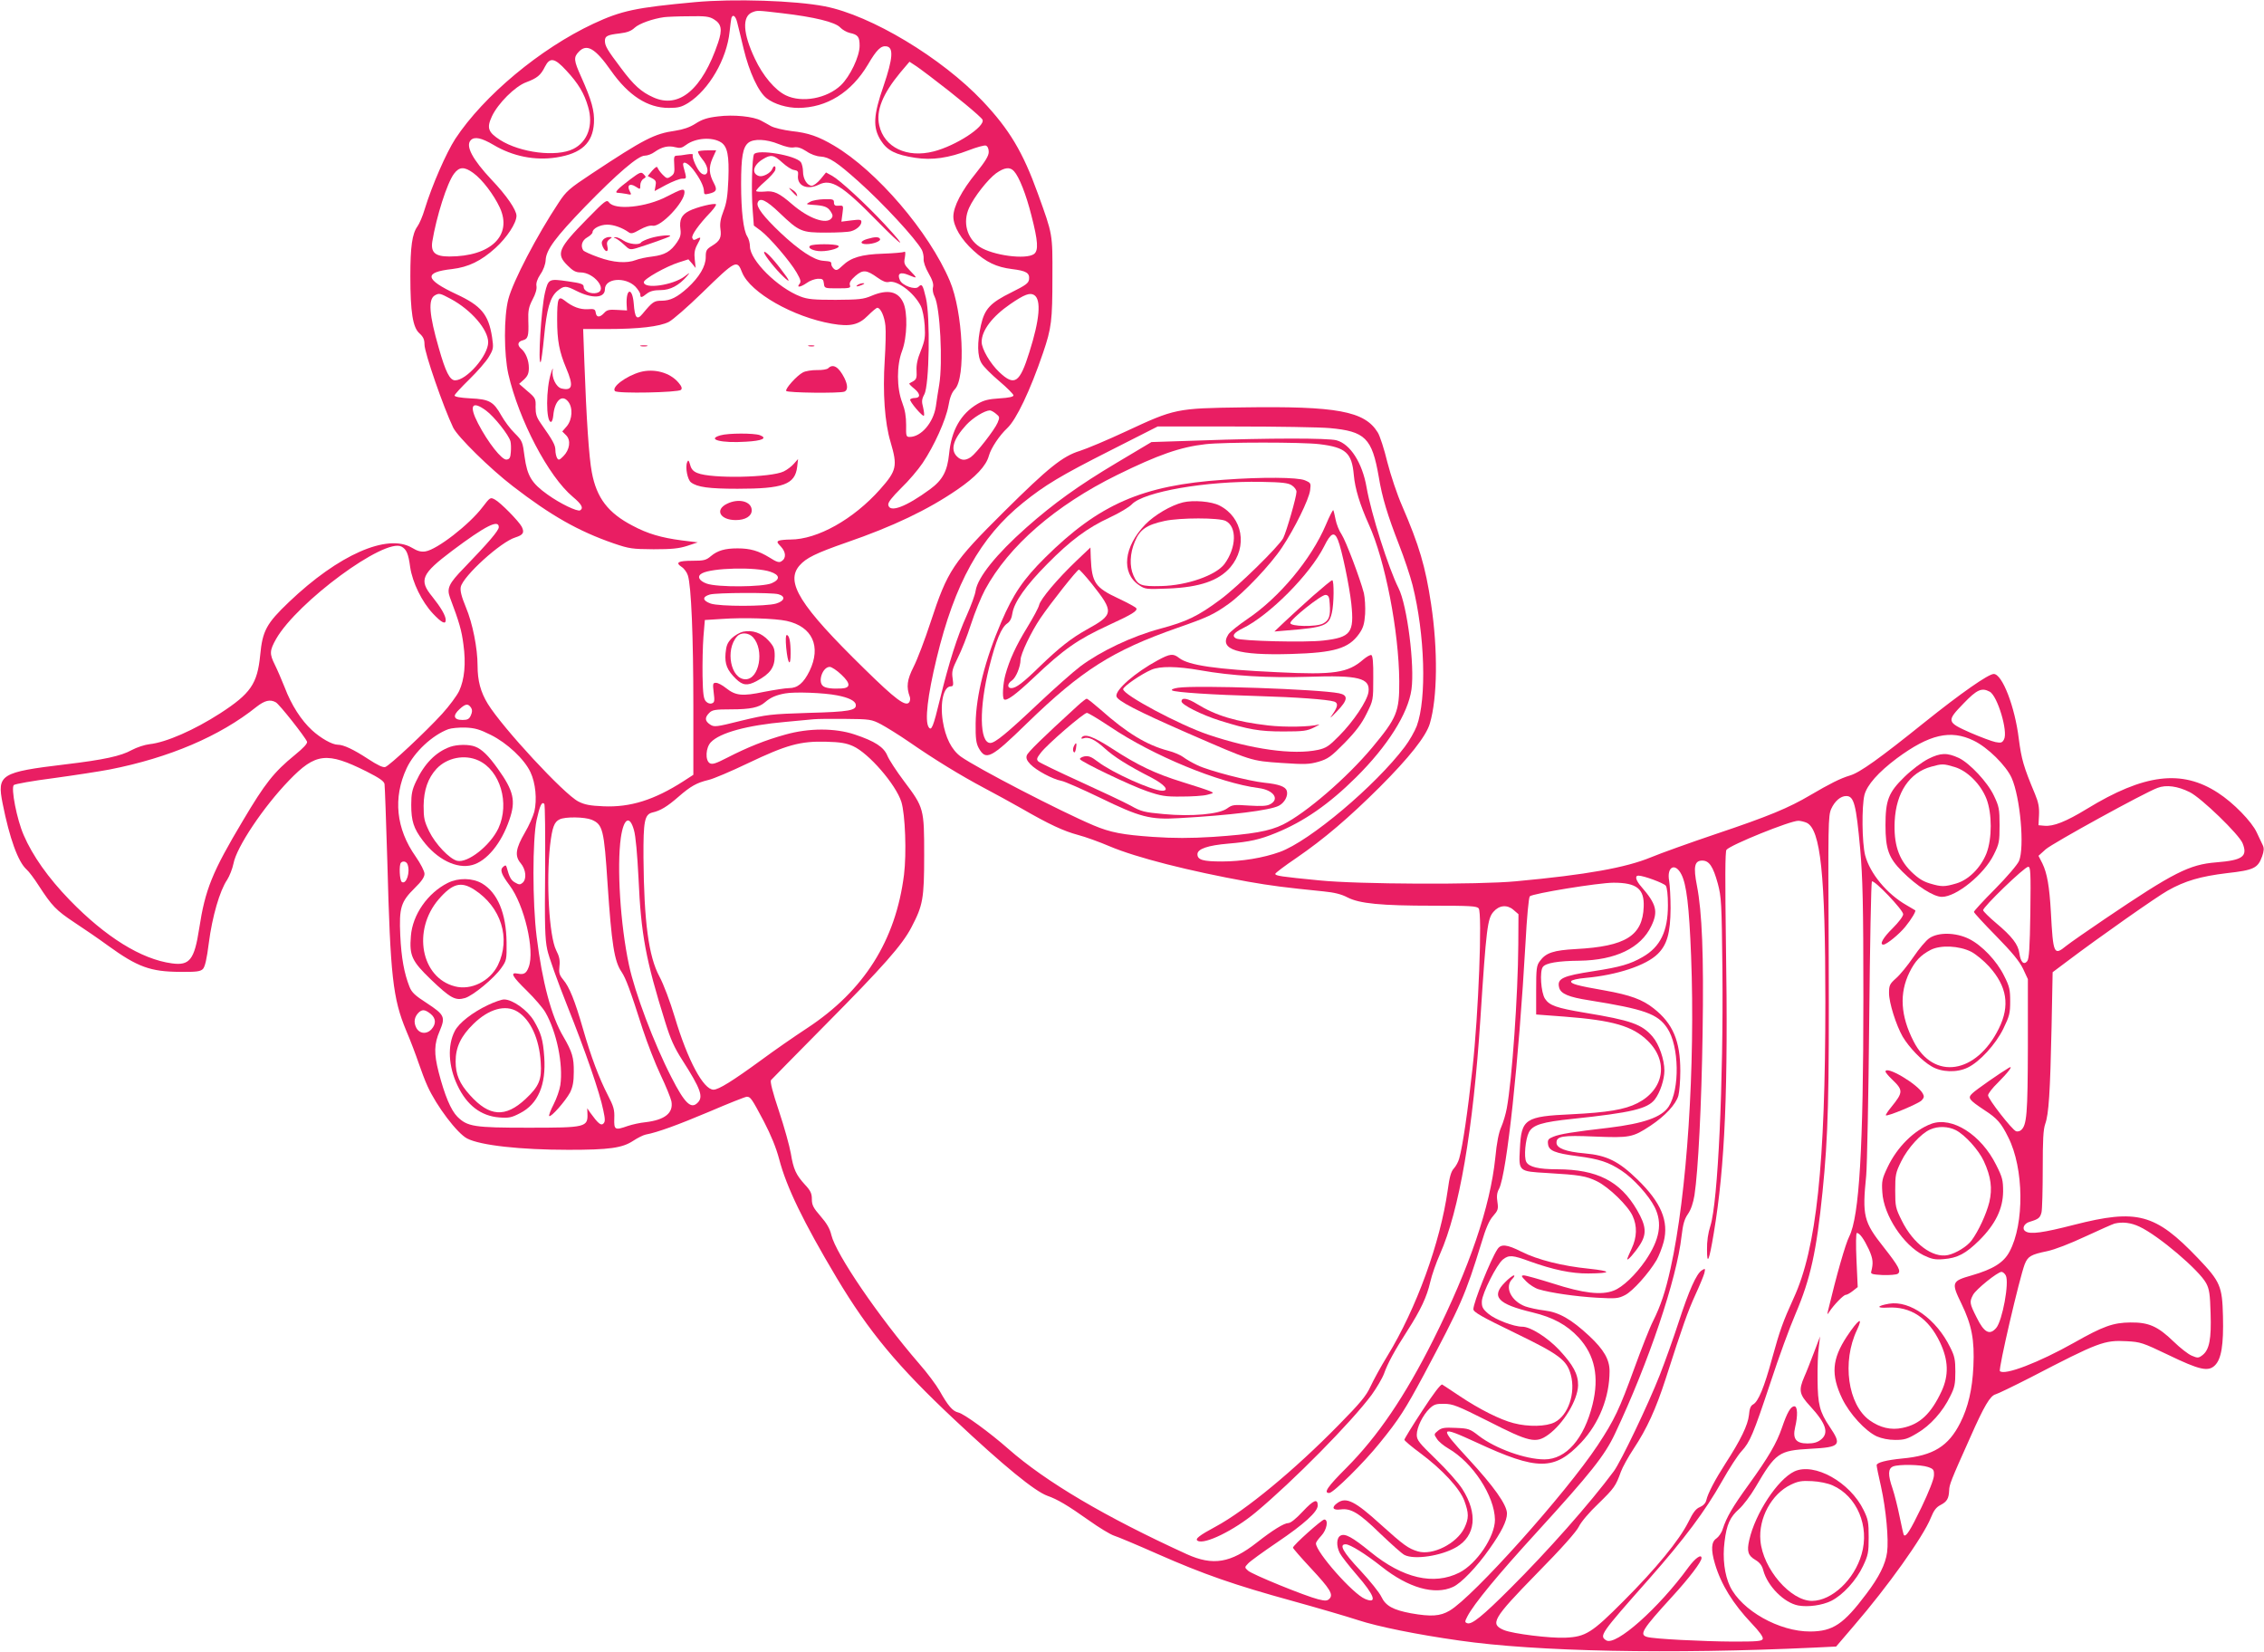 <?xml version="1.0" standalone="no"?>
<!DOCTYPE svg PUBLIC "-//W3C//DTD SVG 20010904//EN"
 "http://www.w3.org/TR/2001/REC-SVG-20010904/DTD/svg10.dtd">
<svg version="1.0" xmlns="http://www.w3.org/2000/svg"
 width="1280pt" height="934pt" viewBox="0 0 1280 934"
 preserveAspectRatio="xMidYMid meet">
<g transform="translate(0,934) scale(0.1,-0.1)"
fill="#e91e63" stroke="none">
<path d="M3930 9328 c-336 -31 -416 -48 -575 -122 -301 -141 -620 -407 -781
-651 -51 -79 -131 -261 -173 -398 -11 -38 -30 -82 -41 -97 -30 -42 -40 -115
-40 -281 0 -204 14 -290 51 -323 22 -20 29 -35 29 -64 0 -46 107 -354 162
-469 25 -52 209 -233 338 -332 214 -165 370 -254 570 -323 88 -30 104 -32 225
-33 102 0 143 4 190 19 l60 20 -90 11 c-116 15 -194 38 -278 83 -139 72 -204
157 -231 302 -16 81 -31 309 -42 618 l-7 192 134 0 c183 0 297 14 350 40 23
12 108 86 189 165 191 186 197 189 226 114 46 -113 288 -251 507 -289 103 -18
152 -7 204 46 24 24 48 44 53 44 19 0 41 -50 46 -102 3 -29 1 -116 -4 -193
-12 -185 0 -355 33 -464 40 -136 35 -161 -59 -267 -151 -170 -355 -284 -507
-284 -26 0 -55 -3 -64 -6 -14 -6 -13 -10 10 -34 29 -31 31 -66 3 -83 -13 -9
-28 -4 -67 21 -62 38 -109 52 -181 52 -71 0 -113 -12 -151 -44 -27 -23 -40
-26 -104 -26 -81 0 -99 -10 -61 -35 14 -9 30 -31 35 -48 19 -57 31 -345 31
-740 l0 -387 -57 -37 c-164 -105 -300 -148 -452 -141 -74 3 -106 9 -141 27
-81 41 -428 416 -512 552 -41 67 -58 131 -58 217 0 97 -28 239 -66 329 -26 63
-33 94 -29 115 14 62 226 255 309 280 44 14 52 27 36 60 -17 32 -120 137 -152
154 -26 14 -27 13 -70 -43 -74 -98 -256 -239 -322 -250 -25 -4 -45 1 -78 21
-139 81 -414 -40 -694 -307 -128 -122 -150 -163 -163 -301 -16 -162 -54 -217
-227 -329 -146 -94 -305 -164 -399 -174 -27 -3 -72 -18 -100 -33 -61 -34 -157
-55 -375 -81 -367 -44 -388 -57 -355 -222 39 -196 87 -329 135 -372 13 -11 43
-51 68 -90 76 -117 99 -141 203 -210 55 -36 141 -95 190 -131 167 -121 240
-147 406 -148 94 -1 115 2 130 16 12 13 22 55 34 150 19 146 61 292 103 354
14 22 30 63 36 92 17 93 170 321 314 470 150 156 214 163 438 51 73 -37 99
-55 102 -71 2 -13 9 -212 16 -443 17 -643 31 -769 106 -950 26 -60 57 -144 71
-185 14 -41 36 -100 50 -130 51 -113 168 -267 224 -296 75 -39 302 -64 573
-64 230 0 304 10 366 51 24 16 56 32 70 35 69 13 183 55 361 130 107 46 203
84 211 84 21 0 27 -8 97 -140 40 -77 69 -148 86 -212 41 -158 137 -356 326
-673 182 -304 344 -499 666 -801 279 -262 453 -404 525 -430 57 -20 113 -53
236 -140 56 -40 119 -78 140 -85 20 -6 132 -53 247 -104 261 -115 434 -175
761 -265 141 -39 309 -88 373 -109 110 -36 330 -81 571 -115 435 -63 1195 -78
2008 -40 l123 6 100 117 c191 221 392 503 435 610 17 42 30 60 55 73 37 19 47
37 49 83 1 32 8 52 119 299 79 179 113 236 144 244 12 3 101 46 197 95 385
200 417 212 544 205 77 -4 90 -8 234 -77 178 -86 227 -97 265 -59 36 36 49
116 45 277 -4 170 -15 196 -142 329 -241 252 -343 279 -700 188 -175 -45 -247
-55 -274 -37 -23 14 -9 45 23 54 50 15 59 22 67 53 4 16 7 126 7 244 0 167 3
224 14 256 20 55 28 176 36 549 l6 309 80 60 c184 139 509 367 570 401 99 56
187 81 335 99 152 17 175 28 199 94 11 31 12 47 4 64 -6 13 -21 45 -34 72 -28
61 -132 168 -219 224 -205 134 -418 107 -742 -91 -118 -72 -189 -100 -240 -95
l-33 3 3 57 c2 44 -3 72 -23 120 -65 155 -76 196 -91 309 -22 184 -94 369
-142 369 -30 0 -185 -108 -392 -274 -254 -204 -364 -283 -421 -300 -54 -16
-115 -47 -224 -111 -122 -72 -234 -119 -535 -220 -151 -51 -315 -110 -365
-131 -143 -59 -364 -99 -765 -136 -211 -20 -893 -17 -1110 5 -216 21 -250 26
-250 37 0 5 53 45 118 89 159 109 298 228 472 401 167 167 263 288 284 360 43
145 46 417 7 675 -32 213 -67 331 -165 558 -26 59 -63 169 -82 243 -18 75 -43
152 -55 170 -74 120 -231 149 -763 141 -376 -5 -384 -7 -661 -136 -105 -49
-222 -98 -260 -110 -98 -30 -180 -97 -426 -341 -293 -291 -321 -333 -418 -628
-32 -98 -75 -211 -96 -252 -37 -73 -42 -113 -21 -170 3 -8 2 -21 -3 -29 -19
-29 -77 14 -255 189 -365 357 -448 490 -365 584 37 42 92 69 264 129 264 91
461 185 627 299 104 71 164 135 179 192 12 43 59 114 104 156 51 48 129 211
202 425 48 141 53 182 53 430 1 246 2 237 -82 470 -85 236 -161 363 -313 524
-231 244 -630 484 -891 535 -169 33 -515 44 -734 24z m494 -63 c180 -21 298
-50 326 -80 12 -13 37 -27 54 -31 47 -10 56 -22 56 -73 0 -60 -54 -173 -106
-223 -79 -75 -220 -101 -311 -57 -61 29 -130 111 -175 207 -68 143 -73 238
-16 262 31 12 26 12 172 -5z m-388 -34 c43 -26 49 -58 24 -132 -89 -264 -221
-376 -367 -309 -67 30 -110 68 -182 165 -77 102 -91 125 -91 154 0 27 14 34
83 42 43 5 66 14 85 32 26 24 102 51 167 60 17 2 80 5 140 5 92 2 115 -1 141
-17z m132 -18 c6 -21 21 -87 36 -148 32 -133 84 -245 131 -281 43 -33 114 -54
179 -54 160 1 299 87 393 245 49 84 74 108 105 103 41 -6 36 -69 -16 -222 -59
-169 -62 -237 -16 -310 36 -57 83 -81 194 -98 96 -15 190 -1 304 43 44 17 88
29 96 26 10 -4 16 -18 16 -36 0 -22 -19 -53 -71 -118 -83 -102 -129 -191 -129
-248 0 -54 44 -129 114 -192 71 -65 129 -93 217 -104 82 -10 101 -22 97 -58
-3 -22 -18 -33 -98 -73 -122 -60 -153 -94 -174 -186 -22 -98 -21 -177 4 -216
10 -18 55 -63 100 -101 44 -37 80 -74 80 -80 0 -8 -26 -14 -79 -17 -61 -4 -88
-10 -124 -31 -95 -56 -148 -149 -161 -282 -10 -98 -36 -148 -108 -201 -135
-99 -229 -135 -236 -88 -2 14 20 42 73 95 42 40 96 104 121 141 66 98 131 243
146 323 8 49 20 77 36 94 64 64 46 438 -28 613 -118 278 -413 622 -655 765
-88 52 -145 72 -240 82 -46 6 -98 18 -116 28 -17 10 -43 24 -56 31 -44 24
-157 35 -243 24 -61 -7 -91 -17 -128 -41 -33 -21 -69 -33 -114 -40 -119 -17
-175 -46 -473 -243 -127 -84 -144 -99 -186 -163 -123 -185 -259 -446 -285
-546 -26 -100 -25 -311 0 -424 60 -260 227 -579 365 -694 50 -42 61 -63 41
-76 -15 -9 -113 38 -184 89 -90 64 -115 105 -130 213 -11 86 -13 91 -56 134
-25 24 -58 69 -75 99 -45 80 -68 93 -175 98 -57 3 -90 9 -90 16 0 6 38 47 83
91 46 45 96 102 111 128 26 44 27 50 18 111 -20 129 -62 178 -202 243 -179 84
-186 124 -24 142 92 11 163 45 245 119 65 59 119 141 119 182 0 33 -56 115
-140 203 -109 116 -150 193 -118 225 21 21 60 13 128 -27 109 -65 235 -90 356
-71 141 22 205 81 212 194 4 68 -13 129 -72 261 -42 93 -44 111 -14 142 45 48
93 21 182 -106 99 -141 207 -211 327 -211 54 0 72 5 110 28 118 75 218 248
234 403 4 35 8 70 10 77 8 24 24 12 33 -25z m-966 -272 c67 -72 101 -128 123
-205 31 -104 -3 -198 -84 -238 -95 -47 -299 -22 -414 51 -68 44 -76 68 -46
133 34 73 131 170 194 193 61 23 82 39 106 88 28 55 55 50 121 -22z m2053 -30
c147 -111 293 -232 300 -248 15 -39 -151 -147 -276 -179 -152 -39 -280 23
-308 147 -19 84 19 178 120 300 l51 60 26 -17 c15 -9 54 -38 87 -63z m-1178
-376 c36 -24 46 -75 41 -209 -4 -94 -10 -134 -28 -180 -16 -41 -21 -70 -17
-99 7 -50 -2 -69 -48 -97 -31 -19 -35 -26 -35 -64 0 -51 -36 -112 -102 -173
-60 -54 -98 -73 -148 -73 -42 0 -51 -6 -108 -75 -31 -37 -43 -23 -49 59 -8 95
-45 87 -40 -9 l2 -30 -55 3 c-46 3 -59 0 -74 -17 -25 -27 -44 -27 -48 2 -3 19
-8 22 -46 19 -43 -2 -85 13 -131 50 -35 27 -41 11 -41 -109 0 -119 12 -181 51
-274 43 -101 36 -130 -27 -115 -30 8 -57 63 -49 104 2 15 -2 8 -9 -15 -30 -88
-30 -278 -1 -278 6 0 11 16 13 35 7 84 49 124 84 80 28 -34 24 -101 -7 -139
l-26 -30 22 -22 c28 -28 20 -82 -16 -118 -22 -22 -27 -24 -35 -11 -5 8 -10 29
-10 45 0 29 -13 53 -84 154 -23 33 -28 51 -28 90 2 47 -1 52 -46 90 l-47 41
28 25 c21 20 27 35 27 66 0 42 -18 87 -44 108 -23 20 -19 40 9 47 30 8 35 22
32 109 -2 59 2 79 24 122 17 31 25 60 22 76 -3 16 4 39 22 66 17 24 29 57 30
81 3 58 55 128 223 302 183 188 300 288 337 288 15 0 40 9 56 21 41 29 78 37
116 27 27 -7 38 -5 62 13 54 40 148 46 198 14z m327 -10 c37 -15 69 -22 86
-18 20 3 39 -3 69 -22 24 -17 57 -29 81 -30 48 -3 91 -31 214 -141 138 -123
323 -323 358 -387 6 -12 11 -35 10 -50 -2 -17 10 -51 28 -82 22 -38 29 -61 25
-78 -4 -14 0 -37 9 -54 31 -60 47 -372 26 -498 -6 -33 -14 -88 -19 -123 -14
-91 -83 -172 -148 -172 -20 0 -21 5 -20 68 0 47 -6 84 -22 126 -32 83 -32 211
-1 292 29 76 33 220 6 275 -29 62 -88 75 -178 37 -47 -20 -71 -22 -203 -23
-124 0 -159 3 -200 19 -128 49 -285 205 -285 283 0 18 -7 44 -15 56 -22 33
-35 145 -35 297 0 154 10 208 41 233 30 24 102 21 173 -8z m-1728 -163 c51
-37 116 -123 150 -196 72 -157 -51 -276 -286 -276 -80 0 -105 23 -96 84 23
140 83 331 123 384 30 40 58 41 109 4z m3057 10 c29 -32 68 -130 98 -249 38
-147 41 -199 15 -219 -46 -33 -233 -8 -308 41 -72 48 -96 139 -59 220 28 62
106 161 152 195 48 34 79 38 102 12z m-3184 -722 c115 -62 211 -173 211 -245
0 -75 -122 -215 -187 -215 -30 0 -54 48 -92 182 -55 190 -61 275 -23 298 25
14 29 13 91 -20z m3298 22 c41 -26 31 -139 -27 -322 -55 -176 -84 -195 -170
-114 -51 48 -100 131 -100 171 0 65 60 144 162 214 80 55 111 66 135 51z
m-3099 -653 c45 -33 129 -138 138 -174 3 -12 4 -39 2 -61 -2 -31 -7 -40 -24
-42 -26 -4 -105 96 -161 204 -53 102 -35 132 45 73z m2883 -18 c21 -17 22 -20
9 -51 -17 -40 -119 -171 -151 -194 -31 -21 -55 -20 -79 4 -38 38 -21 97 53
178 38 41 104 81 133 82 7 0 22 -8 35 -19z m1886 -81 c202 -18 240 -57 278
-275 19 -117 50 -218 115 -385 29 -74 63 -176 76 -227 70 -278 81 -642 24
-797 -12 -31 -42 -84 -68 -118 -165 -219 -537 -533 -706 -594 -94 -34 -216
-54 -328 -54 -107 0 -138 9 -138 41 0 30 58 50 175 60 120 10 178 23 268 60
158 64 301 163 453 314 178 176 295 361 314 497 19 135 -24 476 -73 573 -57
114 -155 421 -181 571 -24 138 -92 244 -170 265 -48 13 -379 13 -769 -1 l-277
-9 -198 -118 c-213 -127 -354 -228 -510 -366 -168 -149 -274 -280 -286 -356
-3 -23 -26 -85 -50 -139 -54 -119 -101 -268 -151 -472 -39 -161 -49 -185 -65
-160 -22 35 -6 176 45 387 103 427 247 686 489 881 123 99 212 153 491 294
l270 137 435 0 c239 0 481 -4 537 -9z m-57 -91 c149 -18 183 -49 194 -174 7
-78 34 -166 85 -280 92 -202 170 -603 172 -886 1 -172 -13 -207 -154 -376
-142 -170 -373 -369 -503 -434 -77 -38 -174 -55 -396 -70 -131 -8 -219 -8
-340 0 -172 12 -240 25 -335 65 -187 79 -660 324 -751 389 -52 38 -87 107
-102 202 -16 104 5 195 46 195 14 0 15 8 10 44 -6 39 -2 54 29 117 20 39 54
125 75 191 21 65 57 153 79 194 134 248 398 477 747 649 232 114 357 158 500
174 104 12 548 12 644 0z m-4640 -469 c0 -19 -57 -86 -196 -230 -87 -89 -99
-116 -80 -168 53 -140 66 -187 76 -265 15 -108 6 -198 -24 -263 -13 -27 -56
-85 -96 -129 -91 -100 -297 -293 -322 -301 -13 -4 -44 11 -96 45 -84 55 -140
81 -172 81 -32 0 -97 37 -146 82 -61 56 -117 143 -154 241 -18 45 -43 103 -56
129 -31 62 -30 80 7 146 120 209 614 573 709 522 28 -15 39 -40 49 -116 13
-87 66 -196 129 -263 49 -52 72 -63 72 -36 0 25 -28 72 -76 132 -77 94 -62
128 113 260 187 140 263 179 263 133z m1535 -252 c54 -18 58 -43 8 -65 -51
-22 -308 -24 -368 -2 -44 16 -56 42 -26 58 57 31 303 37 386 9z m45 -127 c43
-12 37 -38 -12 -53 -58 -17 -320 -17 -370 0 -47 17 -49 38 -5 51 37 11 350 12
387 2z m47 -151 c146 -32 197 -144 130 -283 -34 -69 -68 -97 -116 -97 -20 0
-83 -10 -141 -21 -123 -26 -161 -22 -215 21 -21 17 -46 30 -57 30 -18 0 -19
-5 -13 -55 6 -46 5 -56 -10 -61 -10 -4 -23 0 -33 10 -14 14 -18 41 -20 144 -1
70 1 170 5 222 l8 95 95 6 c126 9 302 3 367 -11z m310 -304 c53 -50 53 -75 1
-78 -54 -3 -91 2 -105 14 -31 25 -2 108 38 108 11 0 41 -20 66 -44z m6492 -96
c44 -23 105 -226 81 -270 -10 -19 -17 -21 -48 -15 -20 4 -84 28 -142 53 -135
60 -136 65 -38 166 75 78 102 90 147 66z m-6516 -21 c63 -12 101 -30 105 -51
7 -34 -36 -42 -268 -48 -215 -7 -232 -9 -378 -44 -144 -36 -154 -37 -177 -22
-30 20 -32 39 -5 66 17 17 33 20 124 20 107 0 157 10 191 40 31 27 63 41 114
50 52 10 219 4 294 -11z m-3174 -39 c19 -9 167 -197 177 -223 3 -10 -20 -35
-69 -75 -119 -97 -169 -161 -293 -370 -175 -293 -214 -390 -248 -612 -27 -175
-54 -210 -154 -196 -173 23 -375 149 -578 358 -122 126 -210 251 -260 367 -39
89 -73 266 -56 283 6 6 107 24 224 39 117 16 260 38 318 49 336 66 623 188
830 354 46 36 77 44 109 26z m1105 -32 c7 -11 6 -24 -2 -42 -9 -21 -19 -26
-47 -26 -51 0 -57 25 -16 62 34 31 48 32 65 6z m2316 -92 c30 -16 103 -61 161
-101 140 -97 290 -189 424 -260 61 -32 155 -84 210 -115 158 -91 238 -128 320
-150 42 -11 122 -40 178 -64 151 -64 450 -140 782 -200 131 -23 208 -33 427
-55 62 -6 102 -16 136 -34 68 -35 188 -47 485 -47 208 0 246 -2 257 -15 21
-26 -1 -599 -35 -905 -27 -245 -55 -437 -75 -509 -5 -19 -19 -44 -30 -56 -16
-17 -25 -48 -35 -123 -42 -296 -177 -669 -341 -937 -37 -60 -80 -139 -96 -174
-24 -52 -57 -92 -181 -218 -249 -254 -525 -482 -694 -573 -91 -49 -119 -70
-102 -80 38 -24 207 59 329 161 210 175 540 509 655 664 28 39 60 93 70 120
21 59 59 129 131 241 76 118 111 193 130 276 9 40 34 111 55 158 109 245 188
700 229 1335 33 510 40 563 74 601 32 37 77 41 112 11 l29 -25 -1 -174 c-2
-284 -35 -759 -65 -923 -6 -33 -20 -80 -31 -105 -14 -30 -26 -89 -34 -175 -29
-278 -145 -618 -350 -1028 -161 -321 -314 -546 -491 -724 -108 -108 -132 -143
-98 -143 23 0 196 171 285 282 110 135 144 189 251 388 208 391 234 449 324
742 25 84 44 128 66 153 28 32 31 40 25 80 -5 31 -3 53 9 74 44 86 112 723
150 1394 7 137 18 254 24 260 16 16 389 77 474 77 131 0 174 -35 170 -136 -6
-164 -102 -224 -383 -239 -127 -7 -170 -21 -204 -68 -19 -25 -21 -43 -21 -165
l0 -137 160 -12 c274 -21 385 -53 471 -137 119 -116 93 -275 -58 -352 -72 -37
-172 -53 -372 -63 -265 -12 -285 -26 -293 -196 -7 -127 -8 -127 153 -136 187
-11 221 -17 283 -47 67 -33 175 -138 201 -195 27 -58 25 -121 -5 -185 -14 -30
-25 -56 -25 -60 0 -12 42 35 71 80 40 62 37 107 -16 198 -95 163 -225 229
-450 230 -107 0 -161 13 -176 42 -14 27 -5 128 15 167 22 42 74 58 247 76 333
35 424 57 465 110 30 39 54 113 54 163 0 62 -30 149 -67 192 -60 70 -122 92
-383 135 -161 27 -200 41 -225 79 -23 35 -31 156 -12 180 16 22 85 34 207 35
204 3 347 72 406 196 40 83 29 124 -57 223 -30 34 -38 62 -16 62 30 0 143 -42
155 -57 7 -11 12 -51 12 -110 0 -147 -43 -236 -143 -293 -69 -40 -127 -57
-277 -80 -177 -27 -208 -42 -195 -93 9 -35 54 -54 171 -72 311 -50 386 -76
440 -157 68 -101 72 -346 8 -444 -40 -60 -141 -95 -336 -119 -208 -24 -280
-36 -316 -51 -28 -11 -33 -18 -30 -41 4 -38 38 -52 167 -69 122 -16 175 -33
249 -82 66 -43 154 -140 187 -206 45 -90 29 -183 -52 -302 -56 -81 -129 -151
-180 -170 -69 -27 -172 -15 -342 40 -80 25 -154 46 -165 46 -18 0 -16 -4 13
-34 18 -18 49 -38 69 -44 69 -21 211 -41 329 -48 109 -6 122 -5 161 15 43 22
133 122 178 198 13 23 31 69 40 103 30 117 -15 223 -148 352 -107 104 -174
137 -300 148 -104 9 -158 29 -158 60 0 37 32 43 216 35 198 -8 215 -5 315 61
83 55 144 121 158 170 6 22 11 85 11 140 0 169 -42 268 -150 353 -64 51 -133
76 -278 102 -156 27 -194 38 -189 52 2 7 36 15 83 19 176 16 340 70 406 135
53 52 72 118 73 258 0 61 -4 130 -8 155 -15 80 34 106 69 37 29 -56 44 -179
55 -462 24 -625 -23 -1345 -116 -1765 -29 -131 -56 -212 -99 -298 -19 -37 -66
-157 -106 -267 -84 -231 -112 -291 -207 -435 -181 -273 -704 -857 -837 -935
-54 -32 -105 -35 -219 -15 -101 19 -143 42 -167 93 -11 24 -66 92 -120 150
-98 104 -121 147 -82 147 25 0 113 -55 204 -127 150 -119 299 -162 403 -114
46 21 134 112 206 215 68 96 99 158 99 200 0 49 -74 153 -220 311 -167 181
-164 188 47 91 346 -161 442 -160 593 0 101 108 160 256 160 403 0 66 -33 122
-114 198 -103 96 -172 135 -255 145 -36 4 -85 15 -108 23 -81 31 -118 110 -73
155 11 11 15 20 9 20 -6 0 -29 -17 -50 -39 -81 -81 -42 -123 155 -170 116 -28
194 -70 261 -142 92 -100 117 -222 79 -378 -48 -195 -150 -311 -272 -311 -108
0 -277 61 -371 133 -51 40 -59 42 -130 45 -64 3 -80 1 -101 -16 -23 -19 -24
-20 -6 -46 9 -15 38 -39 64 -54 139 -80 262 -269 264 -403 0 -96 -103 -249
-201 -299 -145 -73 -319 -33 -503 117 -103 84 -144 106 -169 92 -23 -12 -25
-58 -4 -99 8 -16 51 -71 95 -122 102 -117 119 -167 48 -137 -69 28 -278 265
-278 314 0 7 14 26 30 43 32 34 42 92 17 92 -14 0 -177 -146 -177 -159 0 -4
45 -56 101 -116 109 -117 129 -149 105 -173 -12 -12 -22 -13 -63 -3 -73 18
-375 141 -397 162 -20 18 -20 19 0 40 10 12 85 66 166 121 151 102 228 172
228 207 0 41 -23 32 -84 -33 -37 -40 -69 -66 -82 -66 -24 0 -89 -40 -178 -110
-148 -116 -248 -133 -396 -66 -460 210 -796 408 -1010 596 -102 90 -251 199
-282 205 -32 7 -59 39 -106 123 -19 33 -71 103 -117 155 -227 263 -469 617
-495 726 -8 35 -26 66 -61 106 -41 47 -49 63 -49 96 0 32 -7 48 -39 82 -51 56
-65 87 -80 177 -7 41 -37 149 -67 239 -36 107 -51 167 -45 175 5 6 143 146
306 311 329 332 436 453 488 553 65 124 72 161 72 407 0 264 -1 269 -114 419
-43 57 -85 122 -94 144 -20 49 -71 82 -185 120 -111 37 -259 37 -393 -1 -112
-31 -212 -71 -327 -130 -66 -34 -85 -40 -100 -31 -26 17 -22 88 7 118 51 54
206 96 421 115 69 6 141 13 160 15 19 2 100 3 180 2 138 -1 148 -3 200 -30z
m-2206 -60 c93 -46 191 -138 225 -211 29 -61 38 -155 22 -223 -7 -27 -31 -81
-53 -118 -53 -91 -59 -133 -24 -174 30 -36 35 -90 10 -111 -13 -11 -20 -11
-42 2 -23 13 -32 29 -48 88 -4 11 -7 11 -19 1 -20 -17 -11 -42 36 -105 83
-110 144 -369 108 -462 -13 -36 -28 -44 -61 -37 -46 9 -34 -14 51 -97 43 -42
90 -97 104 -121 64 -111 102 -294 85 -412 -4 -27 -21 -76 -38 -109 -17 -33
-28 -62 -25 -66 10 -9 92 85 118 133 15 31 21 60 21 116 1 81 -9 114 -59 200
-67 112 -120 311 -151 565 -24 193 -24 547 0 660 18 81 29 105 43 91 5 -4 6
-175 5 -379 -3 -307 -1 -385 12 -445 8 -40 59 -182 112 -315 104 -260 185
-494 205 -594 11 -51 11 -65 0 -75 -13 -13 -30 1 -74 62 l-17 25 1 -25 c4 -83
-5 -85 -336 -85 -305 0 -342 6 -399 62 -37 37 -72 121 -106 252 -27 106 -26
159 6 233 33 79 28 91 -74 158 -65 42 -84 59 -97 92 -30 76 -46 163 -52 290
-7 157 3 190 82 268 39 38 55 62 55 80 0 15 -21 56 -50 98 -111 157 -129 332
-51 499 43 92 145 187 236 221 17 6 60 10 96 9 53 -2 81 -10 143 -41z m8385
-33 c79 -38 182 -140 214 -210 49 -110 74 -393 42 -470 -9 -21 -68 -90 -135
-158 -66 -66 -120 -125 -120 -130 0 -5 56 -66 125 -136 93 -95 132 -143 153
-186 l27 -58 0 -380 c-1 -385 -6 -446 -39 -474 -7 -6 -20 -9 -28 -6 -23 9
-158 182 -158 203 0 10 25 42 56 72 56 56 90 100 62 84 -46 -27 -187 -125
-206 -144 -29 -27 -22 -36 68 -96 71 -46 94 -72 134 -153 89 -175 92 -490 7
-647 -33 -62 -93 -99 -214 -134 -113 -32 -116 -40 -58 -159 59 -121 75 -207
68 -355 -6 -131 -30 -232 -74 -319 -67 -133 -153 -186 -328 -202 -91 -9 -145
-23 -145 -38 0 -7 11 -62 25 -122 28 -128 44 -297 34 -371 -9 -66 -45 -139
-117 -234 -129 -172 -189 -212 -317 -213 -176 -1 -388 119 -454 255 -31 65
-43 160 -31 252 12 99 31 140 83 186 23 21 64 75 91 121 116 198 132 209 313
219 168 9 178 20 107 125 -56 83 -67 126 -68 265 -1 69 2 152 7 185 l7 60 -34
-90 c-19 -49 -43 -112 -55 -138 -33 -77 -29 -99 33 -166 91 -99 108 -153 60
-190 -19 -15 -41 -21 -75 -21 -65 0 -85 26 -70 91 16 67 14 119 -4 119 -21 0
-41 -35 -70 -120 -31 -90 -76 -167 -190 -325 -89 -123 -123 -181 -145 -248 -6
-21 -23 -45 -36 -54 -29 -19 -32 -63 -8 -144 35 -117 101 -224 207 -336 45
-47 67 -78 63 -88 -4 -13 -32 -15 -168 -15 -174 1 -448 15 -485 26 -47 13 -29
42 140 227 98 107 167 198 167 219 0 25 -36 0 -74 -52 -168 -231 -411 -447
-465 -413 -40 26 -34 35 243 348 200 227 316 382 411 550 41 73 91 150 111
171 48 52 66 95 164 389 45 138 109 313 142 389 84 197 118 352 152 688 32
316 38 538 35 1333 -4 749 -3 792 14 832 20 44 53 73 85 73 44 0 56 -47 79
-300 14 -161 18 -308 18 -840 0 -850 -23 -1237 -80 -1350 -21 -41 -71 -215
-120 -420 -5 -23 -5 -24 7 -6 27 41 81 96 93 96 7 0 25 10 40 22 l28 22 -7
153 c-4 87 -3 153 2 153 16 0 40 -34 68 -93 24 -54 26 -77 13 -127 -3 -12 9
-15 66 -18 39 -1 76 2 84 7 21 14 6 42 -78 149 -115 145 -123 178 -100 407 5
55 13 450 17 877 4 427 11 780 15 785 12 12 177 -161 177 -185 0 -12 -25 -45
-60 -80 -53 -52 -76 -92 -52 -92 18 0 90 59 124 101 36 44 62 89 56 93 -2 1
-24 14 -49 29 -111 63 -207 180 -234 282 -18 71 -20 275 -4 341 15 57 78 128
183 207 184 136 304 164 435 100z m-6336 -31 c89 -40 242 -217 273 -315 22
-71 30 -291 15 -412 -47 -372 -226 -655 -546 -866 -72 -47 -190 -129 -263
-183 -159 -116 -239 -166 -268 -166 -57 0 -146 166 -219 410 -26 87 -64 188
-87 230 -61 114 -87 309 -90 672 -1 207 6 244 51 255 45 10 84 34 146 88 70
61 104 80 171 96 27 6 128 49 224 95 216 103 295 125 440 121 82 -2 115 -8
153 -25z m7557 -260 c65 -32 279 -239 299 -289 30 -75 0 -96 -149 -108 -152
-12 -241 -57 -630 -320 -96 -65 -194 -133 -218 -152 -70 -57 -74 -49 -87 192
-8 142 -21 219 -48 274 l-22 43 41 37 c40 35 558 320 632 347 49 19 114 10
182 -24z m-9035 -156 c63 -27 70 -54 90 -362 23 -342 38 -438 79 -498 25 -38
47 -97 120 -325 26 -79 71 -195 101 -258 30 -63 57 -130 61 -149 12 -66 -37
-105 -147 -118 -31 -3 -75 -13 -99 -21 -74 -26 -79 -23 -77 43 2 49 -4 68 -36
130 -50 97 -96 219 -141 376 -46 160 -77 237 -112 278 -22 27 -25 39 -21 76 4
34 -1 56 -19 91 -39 79 -57 388 -34 593 12 100 23 132 54 146 31 16 142 14
181 -2z m239 -58 c10 -33 19 -137 26 -273 14 -318 41 -461 151 -813 30 -97 51
-144 98 -217 103 -161 119 -206 85 -239 -37 -38 -73 -3 -148 144 -99 192 -207
479 -240 635 -49 229 -69 556 -46 719 16 111 50 130 74 44z m6630 41 c79 -37
106 -291 106 -1012 0 -923 -50 -1395 -179 -1675 -60 -132 -78 -181 -122 -341
-45 -165 -78 -244 -107 -260 -14 -7 -21 -24 -24 -61 -6 -56 -47 -141 -132
-272 -59 -92 -100 -169 -109 -209 -4 -17 -18 -31 -37 -39 -22 -9 -38 -30 -65
-85 -51 -102 -183 -263 -365 -445 -180 -181 -215 -203 -330 -208 -85 -4 -296
22 -347 43 -81 34 -64 64 185 319 143 145 225 238 239 267 12 25 58 80 110
129 89 87 98 99 127 180 9 25 41 83 72 130 75 113 126 225 181 395 97 302 126
383 168 475 24 52 47 108 51 123 6 27 5 28 -14 16 -31 -19 -73 -114 -131 -292
-28 -86 -76 -221 -107 -300 -66 -168 -220 -490 -260 -544 -135 -182 -376 -454
-585 -662 -158 -158 -219 -207 -244 -197 -14 5 -14 9 1 38 36 70 171 234 395
479 301 330 382 431 440 555 190 402 349 874 376 1116 8 68 16 96 36 125 17
24 30 63 37 106 21 137 40 512 46 917 7 443 -3 684 -32 833 -21 107 -14 142
30 142 39 0 61 -32 88 -130 20 -75 22 -108 26 -485 6 -639 -25 -1316 -68
-1450 -13 -40 -20 -88 -19 -134 0 -92 12 -65 38 92 64 382 82 815 69 1631 -5
362 -5 528 3 537 23 28 359 164 406 164 12 0 33 -5 47 -11z m-7910 -235 c17
-44 -7 -116 -32 -100 -13 8 -17 98 -5 109 11 12 31 7 37 -9z m9175 -272 c-3
-202 -7 -263 -18 -276 -19 -23 -37 -5 -44 45 -7 50 -41 95 -133 172 -38 32
-70 64 -72 71 -4 16 234 246 255 246 13 0 15 -29 12 -258z m-9045 -573 c31
-25 33 -57 5 -88 -28 -30 -70 -25 -87 12 -14 30 -9 58 14 82 21 20 36 19 68
-6z m9661 -1203 c108 -50 338 -246 378 -320 18 -34 22 -62 25 -169 5 -146 -7
-207 -45 -237 -23 -18 -28 -18 -61 -4 -20 8 -66 44 -103 80 -90 87 -141 109
-244 108 -98 -1 -154 -21 -320 -115 -197 -111 -392 -186 -418 -160 -10 10 111
528 140 604 18 45 35 55 127 74 43 9 128 42 216 83 80 37 154 70 165 73 46 11
93 5 140 -17z m-755 -276 c21 -39 -19 -256 -54 -297 -37 -43 -68 -27 -110 58
-41 81 -42 89 -21 129 16 31 139 130 161 130 7 0 18 -9 24 -20z m-440 -1083
c32 -11 35 -16 34 -48 -1 -22 -28 -91 -71 -181 -64 -132 -87 -168 -99 -156 -2
2 -13 49 -24 104 -11 55 -29 126 -40 159 -27 78 -26 113 3 125 32 13 156 11
197 -3z"/>
<path d="M3947 8484 c-3 -4 7 -23 23 -43 30 -36 39 -74 20 -86 -6 -4 -18 -1
-27 7 -21 17 -53 89 -46 102 4 5 -9 7 -33 3 -21 -4 -47 -7 -57 -7 -16 0 -18
-7 -15 -51 3 -44 0 -53 -19 -66 -20 -14 -24 -13 -46 9 -13 13 -26 31 -29 39
-3 10 -11 6 -31 -16 l-25 -30 25 -13 c21 -11 24 -19 19 -43 l-5 -29 65 35 c36
19 77 35 91 35 27 0 26 -2 7 68 -10 36 20 27 54 -15 38 -49 62 -97 62 -124 0
-18 4 -20 28 -14 43 10 48 22 29 58 -29 54 -31 90 -9 141 l21 46 -48 0 c-26 0
-51 -3 -54 -6z"/>
<path d="M3563 8326 c-73 -55 -92 -76 -70 -76 8 0 29 -3 47 -6 31 -7 32 -6 20
16 -17 33 1 46 34 25 26 -17 26 -17 26 8 0 14 8 30 18 36 15 9 16 11 1 26 -14
15 -21 12 -76 -29z"/>
<path d="M3770 8229 c-116 -61 -294 -79 -327 -33 -13 17 -22 10 -123 -93 -165
-168 -178 -198 -111 -264 30 -30 46 -39 73 -39 77 0 156 -100 92 -116 -33 -8
-74 10 -74 34 0 16 -13 21 -91 32 -105 15 -109 14 -128 -65 -21 -89 -41 -409
-24 -392 3 4 12 68 19 142 15 159 34 225 75 260 38 31 48 31 107 1 91 -46 162
-42 162 9 0 62 114 72 172 15 15 -16 28 -36 28 -44 0 -21 7 -20 37 4 18 14 41
20 78 20 54 0 104 26 150 80 18 22 17 21 -15 -3 -67 -50 -230 -73 -230 -32 0
18 126 89 199 112 l53 17 21 -24 20 -25 -5 47 c-4 35 -1 57 13 83 24 44 24 48
-1 35 -16 -9 -22 -8 -26 5 -6 15 35 74 105 147 19 21 32 40 29 43 -8 9 -110
-16 -151 -37 -44 -22 -57 -50 -50 -104 4 -30 -1 -47 -19 -73 -36 -53 -69 -72
-139 -81 -35 -4 -77 -13 -94 -20 -52 -20 -128 -15 -212 16 -43 15 -81 33 -85
38 -17 25 -8 57 22 74 16 9 30 22 30 29 0 21 43 43 83 43 37 0 84 -17 120 -42
14 -11 25 -9 65 14 29 16 56 25 72 22 46 -9 180 133 180 189 0 24 -15 20 -100
-24z"/>
<path d="M3678 7994 c-26 -8 -50 -19 -53 -24 -10 -17 -68 -11 -100 10 -16 11
-37 20 -45 19 -13 0 -13 -1 0 -6 8 -3 30 -19 48 -36 30 -29 34 -30 70 -20 65
20 185 62 190 68 11 10 -65 3 -110 -11z"/>
<path d="M3410 7985 c-10 -12 -10 -21 -2 -40 16 -34 34 -32 26 2 -5 19 -2 30
11 40 18 12 18 13 -2 13 -11 0 -26 -7 -33 -15z"/>
<path d="M4263 8468 c-11 -19 -16 -205 -8 -311 l7 -92 39 -29 c50 -38 166
-173 203 -237 23 -40 26 -52 16 -64 -19 -23 6 -19 42 6 16 12 44 22 61 23 28
1 32 -3 35 -26 3 -28 4 -28 78 -28 69 0 75 2 69 19 -4 13 5 28 31 51 43 37 63
35 126 -10 28 -20 48 -28 63 -24 47 12 142 -60 181 -136 10 -21 19 -66 22
-110 4 -65 1 -85 -22 -143 -19 -46 -26 -80 -24 -113 2 -38 -1 -48 -17 -58 -11
-6 -22 -12 -24 -14 -3 -1 10 -15 29 -30 35 -29 35 -52 0 -52 -10 0 -21 -4 -24
-8 -6 -10 70 -99 77 -92 4 3 1 24 -4 47 -9 33 -8 46 7 74 28 52 34 438 9 544
-18 77 -23 83 -43 63 -18 -18 -90 7 -104 38 -17 37 1 49 47 30 53 -22 54 -21
11 23 -34 35 -37 42 -30 76 4 25 3 36 -4 31 -5 -3 -59 -8 -118 -10 -125 -4
-183 -22 -231 -68 -27 -26 -35 -29 -48 -18 -8 7 -15 19 -15 26 0 15 -1 16 -48
20 -50 4 -134 59 -238 157 -98 93 -140 148 -130 172 11 31 48 14 124 -59 111
-106 124 -111 262 -111 63 0 127 3 142 8 32 9 58 33 58 53 0 13 -10 14 -57 8
l-56 -7 6 46 c6 45 6 46 -21 44 -20 -2 -27 3 -27 18 0 18 -6 20 -55 19 -31 -1
-67 -7 -80 -15 -25 -14 -25 -14 15 -17 65 -4 84 -11 101 -37 13 -20 14 -28 4
-40 -29 -35 -128 0 -220 79 -76 66 -105 79 -157 73 -24 -2 -45 -1 -48 3 -2 4
20 28 49 53 29 25 56 55 59 66 6 24 -8 29 -16 7 -9 -24 -54 -48 -76 -41 -44
14 -33 62 22 95 45 28 62 25 110 -19 23 -21 53 -41 67 -42 20 -3 24 -9 22 -27
-9 -61 50 -89 117 -56 70 35 132 -3 330 -205 151 -154 179 -166 41 -17 -107
115 -252 248 -295 272 l-35 19 -31 -38 c-17 -20 -39 -37 -49 -37 -26 0 -50 38
-50 80 0 20 -6 44 -12 53 -29 39 -245 75 -265 45z"/>
<path d="M4479 8256 c27 -29 33 -32 25 -13 -2 7 -14 19 -27 26 -21 13 -21 12
2 -13z"/>
<path d="M4903 7989 c-41 -12 -43 -29 -4 -29 40 0 84 18 76 30 -7 12 -28 12
-72 -1z"/>
<path d="M4581 7951 c-19 -12 17 -31 61 -31 51 0 114 20 97 31 -18 11 -140 11
-158 0z"/>
<path d="M4320 7913 c0 -14 67 -98 109 -137 43 -41 39 -26 -13 41 -50 66 -96
112 -96 96z"/>
<path d="M4850 7730 c-18 -12 -2 -12 25 0 13 6 15 9 5 9 -8 0 -22 -4 -30 -9z"/>
<path d="M6920 6628 c-462 -31 -706 -138 -1011 -440 -124 -123 -180 -206 -248
-364 -91 -212 -143 -415 -145 -574 -1 -84 3 -112 17 -138 41 -74 68 -61 275
141 307 298 482 409 847 537 172 60 207 76 291 136 84 60 238 222 302 319 72
108 152 271 159 323 5 41 5 42 -30 57 -41 17 -240 19 -457 3z m384 -32 c14 -9
26 -25 26 -36 0 -29 -56 -223 -75 -262 -25 -47 -254 -272 -355 -347 -128 -95
-191 -125 -340 -165 -160 -43 -335 -126 -452 -213 -42 -32 -147 -125 -233
-206 -183 -173 -249 -227 -276 -227 -62 0 -64 200 -6 430 38 151 69 224 102
246 15 10 25 29 29 58 10 62 76 156 196 277 132 134 228 205 353 263 54 25
111 59 126 75 67 71 421 133 733 127 117 -2 152 -6 172 -20z"/>
<path d="M6688 6500 c-69 -17 -161 -72 -212 -124 -123 -127 -139 -275 -36
-344 34 -23 40 -24 165 -19 177 7 285 44 351 120 99 117 70 282 -61 349 -46
24 -149 32 -207 18z m242 -105 c64 -33 61 -150 -7 -243 -48 -64 -212 -122
-358 -125 -114 -3 -132 4 -157 60 -23 52 -20 125 8 191 28 68 66 95 168 117
87 19 309 19 346 0z"/>
<path d="M6086 6170 c-108 -103 -203 -216 -211 -250 -3 -15 -34 -72 -67 -126
-64 -104 -101 -185 -124 -269 -14 -52 -18 -127 -8 -138 13 -13 64 24 167 121
173 164 250 217 425 298 133 61 165 81 156 96 -4 6 -48 30 -99 54 -133 62
-152 89 -158 229 l-2 60 -79 -75z m88 -132 c125 -158 124 -172 -30 -257 -88
-49 -155 -102 -266 -209 -94 -92 -134 -122 -160 -122 -25 0 -23 26 3 43 23 16
48 77 49 117 0 33 60 158 112 235 60 88 208 275 218 275 4 0 38 -37 74 -82z"/>
<path d="M7496 6373 c-82 -193 -261 -409 -443 -532 -50 -34 -99 -73 -108 -87
-56 -86 52 -120 355 -111 245 7 325 31 384 114 23 33 30 55 34 112 2 39 -1 91
-7 118 -22 84 -101 293 -126 332 -14 20 -29 58 -34 84 -5 26 -11 50 -13 53 -3
2 -22 -35 -42 -83z m68 -85 c22 -53 65 -260 76 -361 17 -164 -2 -190 -158
-208 -99 -12 -466 -3 -494 12 -25 14 -13 32 38 57 151 74 379 303 460 463 38
77 58 86 78 37z"/>
<path d="M7424 5972 c-55 -49 -126 -114 -159 -145 l-60 -57 70 6 c215 17 238
27 255 100 12 49 13 184 2 184 -5 0 -53 -40 -108 -88z m94 -46 c5 -70 -4 -93
-38 -111 -39 -20 -185 -17 -185 3 0 21 177 162 200 159 16 -2 21 -11 23 -51z"/>
<path d="M6545 5607 c-126 -68 -240 -167 -233 -203 4 -25 118 -84 404 -209
363 -158 355 -156 529 -168 133 -9 157 -8 210 7 53 16 70 28 147 106 64 66 96
108 124 165 38 76 38 78 38 202 1 87 -3 127 -11 130 -6 2 -26 -9 -45 -25 -87
-76 -165 -88 -487 -72 -346 16 -501 39 -554 80 -34 27 -52 25 -122 -13z m240
-56 c178 -32 389 -44 610 -37 287 10 353 -7 342 -86 -7 -50 -85 -167 -167
-249 -56 -57 -73 -68 -118 -78 -140 -30 -376 3 -621 86 -163 55 -481 225 -481
257 0 15 103 86 160 110 48 21 144 20 275 -3z"/>
<path d="M6660 5452 c-26 -4 -40 -10 -33 -15 17 -11 233 -25 488 -32 210 -6
390 -19 428 -31 24 -8 21 -29 -9 -72 -20 -28 -14 -24 25 17 62 64 65 91 11
102 -117 23 -805 47 -910 31z"/>
<path d="M6680 5375 c0 -19 113 -76 218 -109 161 -50 221 -61 357 -61 115 0
135 3 175 23 25 12 36 20 25 16 -47 -13 -188 -16 -285 -5 -180 21 -295 55
-402 121 -53 33 -88 39 -88 15z"/>
<path d="M6090 5348 c-200 -183 -280 -261 -285 -279 -5 -15 1 -29 20 -49 33
-35 127 -85 175 -94 19 -3 118 -47 220 -96 224 -109 283 -125 445 -115 290 16
515 44 565 70 33 17 54 57 45 85 -7 23 -45 37 -125 45 -88 9 -313 67 -380 99
-30 14 -66 35 -80 46 -14 11 -53 28 -85 36 -122 32 -235 101 -381 231 -39 34
-75 63 -80 63 -5 0 -29 -19 -54 -42z m187 -117 c242 -163 615 -317 839 -346
85 -11 121 -63 64 -92 -18 -10 -51 -11 -118 -7 -86 6 -95 5 -124 -16 -45 -33
-201 -47 -359 -32 -109 10 -127 14 -187 48 -37 20 -166 81 -287 136 -121 55
-226 106 -234 113 -12 12 -10 19 13 49 35 47 243 226 261 226 8 0 67 -36 132
-79z"/>
<path d="M6115 5170 c-3 -6 1 -7 10 -4 28 11 65 -6 119 -55 55 -50 133 -99
266 -167 74 -39 104 -74 61 -74 -56 0 -283 102 -364 164 -38 29 -52 34 -77 30
-16 -4 -27 -11 -24 -16 11 -17 286 -149 377 -180 81 -28 105 -32 197 -31 58 0
123 4 145 10 39 10 40 10 15 21 -14 6 -83 29 -155 51 -155 48 -253 95 -399
190 -105 68 -155 86 -171 61z"/>
<path d="M6072 5123 c-6 -11 -7 -25 -3 -32 6 -9 10 -4 14 16 6 34 2 41 -11 16z"/>
<path d="M4201 5769 c-18 -4 -47 -21 -64 -37 -24 -25 -31 -41 -35 -85 -5 -62
9 -96 59 -145 38 -37 65 -40 117 -12 76 41 102 76 102 142 0 41 -5 54 -35 87
-39 43 -91 61 -144 50z m56 -31 c66 -72 36 -238 -42 -238 -84 0 -116 167 -48
242 22 25 65 22 90 -4z"/>
<path d="M4445 5678 c9 -92 25 -113 25 -32 0 68 -8 104 -22 104 -6 0 -7 -27
-3 -72z"/>
<path d="M8466 2278 c-39 -59 -136 -302 -136 -339 0 -16 45 -42 233 -133 254
-123 295 -154 318 -238 28 -104 -15 -229 -91 -268 -48 -25 -150 -27 -233 -5
-75 19 -194 79 -303 152 -49 33 -94 62 -100 66 -8 4 -50 -51 -113 -148 -56
-85 -101 -159 -101 -164 0 -5 40 -39 89 -75 126 -94 223 -199 250 -270 26 -71
26 -99 0 -154 -43 -88 -180 -157 -263 -132 -54 16 -80 35 -210 152 -145 132
-195 157 -244 122 -36 -25 -28 -43 17 -37 59 8 104 -19 226 -138 61 -58 121
-112 135 -119 55 -29 209 -6 294 44 109 64 122 190 34 328 -22 35 -89 110
-149 168 -96 93 -109 109 -109 139 0 42 34 111 72 148 25 24 38 28 83 27 48 0
76 -11 249 -98 233 -119 269 -127 339 -77 86 62 167 196 169 279 1 63 -27 115
-107 201 -67 71 -163 131 -208 131 -49 0 -153 40 -192 73 -33 28 -38 39 -37
71 2 45 84 208 119 236 34 27 55 25 153 -11 131 -47 235 -69 330 -68 134 1
135 13 3 27 -150 15 -289 50 -381 96 -83 42 -116 45 -136 14z"/>
<path d="M2545 5118 c-81 -29 -146 -95 -193 -196 -22 -46 -27 -71 -27 -132 0
-91 14 -134 65 -201 80 -107 192 -163 280 -139 82 22 165 123 210 256 37 107
25 162 -66 289 -52 73 -90 110 -127 124 -35 14 -102 13 -142 -1z m160 -77
c123 -56 178 -242 113 -383 -46 -98 -174 -199 -234 -184 -43 11 -122 94 -157
165 -28 58 -32 75 -32 146 1 89 25 157 73 209 59 63 159 83 237 47z"/>
<path d="M2532 4349 c-114 -57 -200 -180 -209 -301 -9 -110 5 -141 113 -245
111 -106 138 -121 193 -105 46 14 165 112 206 171 29 41 30 47 29 144 -2 164
-51 281 -139 333 -54 31 -132 33 -193 3z m149 -38 c152 -98 208 -275 134 -427
-45 -91 -152 -144 -243 -120 -192 49 -242 317 -92 492 78 90 126 103 201 55z"/>
<path d="M2760 3659 c-89 -42 -166 -102 -189 -148 -42 -81 -36 -199 15 -306
53 -113 133 -174 237 -182 54 -4 69 -1 117 24 102 52 148 160 137 318 -7 99
-18 135 -59 205 -36 60 -120 120 -168 120 -14 0 -54 -14 -90 -31z m166 -38
c73 -45 123 -153 131 -286 7 -98 -9 -136 -86 -208 -114 -106 -204 -100 -313
21 -61 67 -82 118 -82 192 0 80 30 143 101 212 87 85 181 111 249 69z"/>
<path d="M10902 5050 c-37 -19 -93 -61 -136 -103 -89 -87 -106 -131 -106 -272
0 -135 18 -185 94 -261 83 -83 178 -144 225 -144 82 0 239 128 293 238 31 62
33 74 33 167 0 92 -3 106 -32 167 -35 75 -136 183 -198 213 -67 31 -103 30
-173 -5z m149 -46 c71 -21 147 -96 180 -180 32 -84 32 -224 0 -308 -33 -82
-100 -149 -170 -170 -68 -20 -84 -20 -151 0 -39 12 -66 29 -106 68 -71 71 -98
156 -92 284 8 162 84 275 207 308 61 17 69 17 132 -2z"/>
<path d="M10909 4037 c-19 -12 -60 -61 -91 -107 -32 -47 -76 -101 -98 -120
-36 -32 -40 -40 -40 -84 0 -55 40 -181 77 -246 37 -62 109 -137 163 -168 56
-34 144 -37 205 -7 67 32 157 130 201 219 35 72 39 88 39 156 0 65 -4 84 -34
143 -41 84 -126 174 -200 210 -74 36 -171 38 -222 4z m235 -77 c27 -14 73 -52
102 -84 101 -112 119 -221 55 -350 -127 -258 -369 -295 -482 -73 -74 144 -82
272 -23 391 31 63 63 97 119 126 56 29 161 24 229 -10z"/>
<path d="M10660 3282 c0 -4 16 -24 36 -43 65 -62 65 -73 -3 -157 -20 -24 -33
-45 -31 -47 8 -8 183 65 202 84 14 15 16 23 7 39 -29 54 -211 161 -211 124z"/>
<path d="M10919 2987 c-97 -36 -193 -131 -247 -245 -31 -65 -34 -79 -30 -141
7 -130 119 -300 233 -357 46 -22 65 -26 113 -22 79 6 126 31 203 107 91 91
133 178 134 275 0 64 -4 81 -39 150 -85 172 -250 276 -367 233z m139 -36 c52
-27 129 -112 158 -175 41 -89 49 -155 31 -232 -17 -68 -61 -163 -100 -216 -25
-34 -88 -73 -134 -83 -86 -18 -196 64 -260 193 -36 72 -38 81 -38 172 0 88 2
100 34 165 37 75 112 158 164 180 45 20 101 18 145 -4z"/>
<path d="M10680 1970 c-69 -12 -74 -26 -8 -22 130 8 231 -59 296 -196 48 -101
51 -186 9 -277 -59 -126 -122 -187 -221 -207 -65 -14 -127 1 -186 43 -123 89
-157 331 -71 511 38 81 7 60 -58 -38 -84 -128 -90 -216 -26 -350 42 -87 131
-184 196 -214 28 -12 66 -20 104 -20 52 0 69 5 124 38 74 43 145 122 187 209
25 49 29 70 29 138 0 68 -4 89 -29 138 -78 160 -228 267 -346 247z"/>
<path d="M10145 1022 c-95 -45 -221 -237 -255 -387 -15 -65 -7 -89 34 -113 25
-15 38 -32 45 -59 24 -90 118 -184 198 -199 56 -10 135 1 186 26 66 33 142
116 180 197 29 61 32 77 32 163 0 85 -3 101 -29 154 -77 158 -279 270 -391
218z m216 -79 c138 -61 210 -231 164 -389 -41 -144 -168 -263 -280 -264 -122
0 -278 181 -292 340 -12 127 63 265 172 317 42 20 61 23 120 20 41 -2 89 -12
116 -24z"/>
<path d="M3623 7383 c9 -2 25 -2 35 0 9 3 1 5 -18 5 -19 0 -27 -2 -17 -5z"/>
<path d="M4573 7383 c9 -2 23 -2 30 0 6 3 -1 5 -18 5 -16 0 -22 -2 -12 -5z"/>
<path d="M4682 7258 c-6 -6 -35 -11 -63 -10 -29 0 -64 -5 -79 -13 -35 -18
-102 -93 -95 -105 7 -11 303 -14 329 -4 20 8 20 36 0 77 -32 63 -64 83 -92 55z"/>
<path d="M3620 7237 c-81 -23 -165 -86 -143 -108 15 -15 358 -8 373 7 8 8 4
20 -14 41 -48 57 -137 81 -216 60z"/>
<path d="M4073 6879 c-81 -23 6 -45 144 -36 93 5 124 20 79 37 -33 12 -179 12
-223 -1z"/>
<path d="M3885 6727 c-12 -28 2 -100 22 -114 35 -27 102 -36 263 -36 258 0
325 24 337 124 l5 44 -24 -27 c-12 -14 -38 -34 -57 -43 -71 -35 -409 -42 -488
-9 -23 9 -35 22 -41 46 -8 27 -11 30 -17 15z"/>
<path d="M4110 6492 c-70 -34 -39 -92 50 -92 54 0 90 22 90 55 0 51 -74 70
-140 37z"/>
</g>
</svg>
